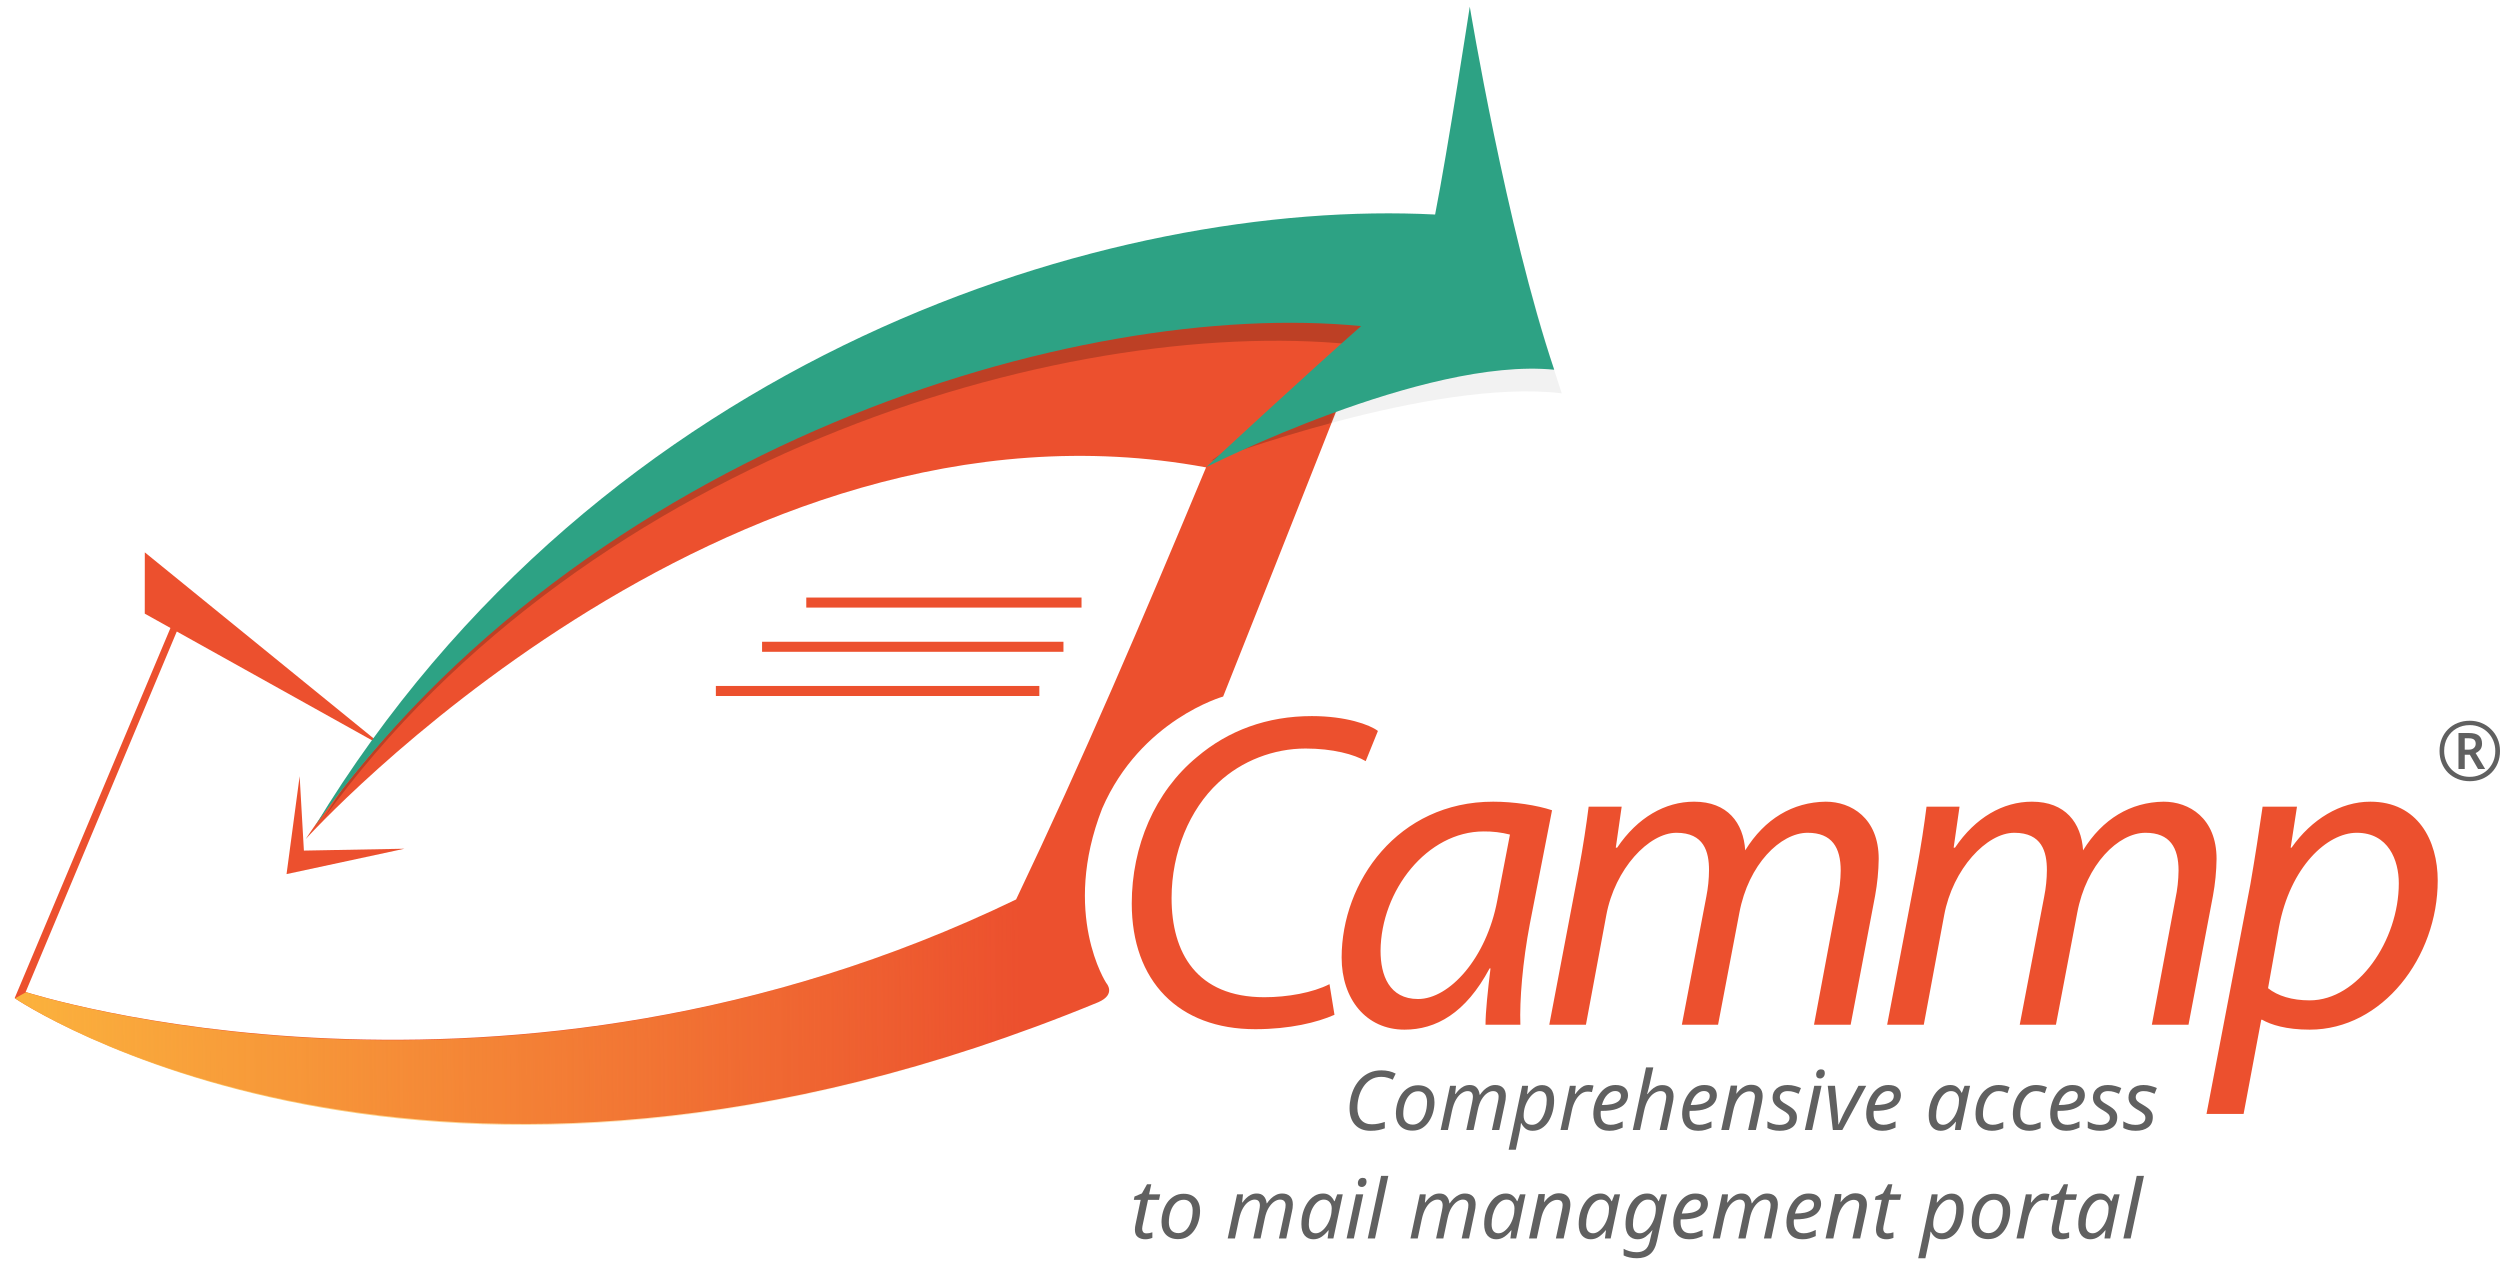<svg width="168" height="85" viewBox="0 0 168 85" fill="none" xmlns="http://www.w3.org/2000/svg">
<path fill-rule="evenodd" clip-rule="evenodd" d="M73.808 67.348C28.776 85.916 0.985 67.074 0.985 67.074L11.896 41.153L12.448 41.083L1.725 66.662C1.725 66.662 33.922 77.053 68.282 60.444C72.784 51.001 76.735 41.75 81.048 31.408C48.551 25.398 20.546 56.383 20.546 56.383C20.546 56.383 45.27 17.607 92.188 21.546C87.973 32.296 82.195 46.808 82.195 46.808C82.195 46.808 76.661 48.358 74.067 54.328C71.302 61.415 74.341 66.059 74.341 66.059C74.341 66.059 75.032 66.811 73.808 67.348Z" fill="#EC502E"/>
<path fill-rule="evenodd" clip-rule="evenodd" d="M73.757 67.365C28.772 86.047 1.011 67.089 1.011 67.089L1.75 66.675C1.75 66.675 33.956 77.13 68.279 60.419C69.927 62.063 74.323 66.061 74.323 66.061C74.323 66.061 75.062 66.799 73.757 67.365Z" fill="url(#paint0_linear)"/>
<path fill-rule="evenodd" clip-rule="evenodd" d="M9.728 41.238L9.731 37.118L26.249 50.55L25.815 50.205L9.728 41.238Z" fill="#EC502E"/>
<path fill-rule="evenodd" clip-rule="evenodd" d="M20.136 52.158L19.256 58.74L27.181 57.034L20.422 57.16L20.136 52.158Z" fill="#EC502E"/>
<path d="M54.182 40.155H72.679V40.83H54.182V40.155Z" fill="#EC502E"/>
<path d="M51.211 43.126H71.464V43.801H51.211V43.126Z" fill="#EC502E"/>
<path d="M48.106 46.096H69.844V46.771H48.106V46.096Z" fill="#EC502E"/>
<path fill-rule="evenodd" clip-rule="evenodd" d="M98.695 2.057C98.695 2.057 97.521 11.604 96.673 15.893C75.149 14.325 40.912 23.871 21.67 55.114C39.812 30.027 72.806 20.956 91.719 23.238C88.255 26.186 81.38 30.972 81.38 30.972C81.38 30.972 96.221 25.382 104.948 26.432C101.747 16.888 98.695 2.057 98.695 2.057Z" fill="url(#paint1_linear)"/>
<path fill-rule="evenodd" clip-rule="evenodd" d="M98.769 0.446C98.769 0.446 97.29 10.082 96.439 14.416C74.837 13.309 40.477 23.662 21.165 55.517C39.373 29.88 72.486 20.032 91.466 21.915C87.99 24.957 81.049 31.398 81.049 31.398C81.049 31.398 95.683 23.981 104.443 24.846C101.23 15.314 98.769 0.446 98.769 0.446Z" fill="#2DA284"/>
<path fill-rule="evenodd" clip-rule="evenodd" d="M89.343 66.135C88.217 66.711 86.514 67.013 84.964 67.013C80.403 67.013 78.73 64.016 78.73 60.353C78.73 57.264 79.946 54.388 81.862 52.602C83.443 51.119 85.602 50.301 87.731 50.301C89.556 50.301 91.015 50.695 91.775 51.149L92.596 49.12C92.049 48.697 90.437 48.121 88.157 48.121C85.146 48.121 82.531 49.09 80.433 50.876C77.605 53.207 76.054 56.871 76.054 60.716C76.054 65.923 79.186 69.162 84.356 69.162C86.667 69.162 88.522 68.708 89.677 68.194L89.343 66.135ZM102.169 68.86C102.108 67.225 102.321 64.621 102.807 62.078L104.297 54.449C103.294 54.115 101.743 53.873 100.344 53.873C93.928 53.873 90.158 59.263 90.158 64.349C90.158 67.134 91.799 69.193 94.384 69.193C96.483 69.193 98.49 68.103 100.101 65.076H100.162C99.98 66.589 99.827 67.982 99.827 68.86H102.169ZM100.618 60.504C99.888 64.409 97.395 67.134 95.296 67.134C93.35 67.134 92.773 65.53 92.773 63.895C92.803 59.838 95.905 55.872 99.706 55.872C100.3 55.866 100.893 55.937 101.469 56.083L100.618 60.504ZM106.575 68.86L107.943 61.503C108.521 58.385 110.801 55.963 112.657 55.963C114.512 55.963 114.846 57.234 114.846 58.475C114.842 59.075 114.781 59.673 114.664 60.262L113.021 68.86H115.454L116.883 61.352C117.491 58.082 119.651 55.963 121.475 55.963C123.117 55.963 123.695 56.962 123.695 58.505C123.687 59.147 123.616 59.786 123.482 60.413L121.901 68.86H124.364L126.006 60.201C126.156 59.382 126.238 58.551 126.249 57.718C126.249 54.964 124.394 53.873 122.691 53.873C120.472 53.904 118.586 55.024 117.279 57.143C117.157 55.296 116.092 53.873 113.843 53.873C111.896 53.873 110.041 54.933 108.673 56.962H108.581L108.977 54.206H106.757C106.605 55.418 106.392 56.841 106.088 58.475L104.112 68.86H106.575ZM129.279 68.86L130.648 61.503C131.226 58.385 133.506 55.963 135.361 55.963C137.216 55.963 137.551 57.234 137.551 58.475C137.547 59.075 137.486 59.673 137.368 60.262L135.726 68.86H138.159L139.588 61.352C140.196 58.082 142.355 55.963 144.179 55.963C145.821 55.963 146.399 56.962 146.399 58.505C146.392 59.147 146.32 59.786 146.186 60.413L144.605 68.86H147.068L148.71 60.201C148.861 59.382 148.942 58.551 148.953 57.718C148.953 54.964 147.099 53.873 145.396 53.873C143.176 53.904 141.29 55.024 139.983 57.143C139.862 55.296 138.797 53.873 136.547 53.873C134.601 53.873 132.746 54.933 131.377 56.962H131.286L131.681 54.206H129.462C129.31 55.418 129.097 56.841 128.793 58.475L126.816 68.86H129.279ZM150.77 74.855L151.956 68.527H152.017C152.595 68.86 153.629 69.193 155.21 69.193C160.106 69.193 163.815 64.318 163.815 59.172C163.815 56.477 162.478 53.873 159.285 53.873C157.278 53.873 155.332 55.054 153.994 56.962H153.933L154.358 54.206H152.047C151.835 55.69 151.531 57.658 151.227 59.414L148.277 74.855H150.77ZM153.142 62.321C153.903 58.233 156.396 55.963 158.372 55.963C160.501 55.963 161.2 57.809 161.2 59.354C161.2 63.199 158.464 67.225 155.21 67.225C154.024 67.225 153.051 66.922 152.413 66.407L153.142 62.321Z" fill="#EC502E"/>
<path d="M76.974 83.281C76.775 83.281 76.607 83.233 76.471 83.137C76.334 83.041 76.266 82.873 76.266 82.633C76.266 82.515 76.282 82.384 76.316 82.24L76.653 80.63H76.194L76.238 80.408L76.736 80.198L77.08 79.583H77.367L77.218 80.259H77.965L77.888 80.63H77.146L76.803 82.246C76.792 82.294 76.781 82.349 76.77 82.412C76.758 82.471 76.753 82.526 76.753 82.578C76.753 82.663 76.775 82.735 76.819 82.794C76.867 82.853 76.943 82.883 77.046 82.883C77.113 82.883 77.177 82.877 77.24 82.866C77.303 82.851 77.369 82.833 77.439 82.811V83.182C77.395 83.204 77.327 83.226 77.235 83.248C77.142 83.27 77.056 83.281 76.974 83.281Z" fill="#606060"/>
<path d="M79.161 83.27C78.818 83.27 78.547 83.169 78.347 82.966C78.152 82.759 78.054 82.48 78.054 82.13C78.054 81.901 78.085 81.674 78.148 81.449C78.211 81.224 78.303 81.019 78.425 80.834C78.55 80.65 78.705 80.502 78.89 80.392C79.078 80.277 79.294 80.22 79.538 80.22C79.885 80.22 80.156 80.323 80.351 80.53C80.547 80.733 80.645 81.012 80.645 81.366C80.645 81.591 80.613 81.816 80.551 82.041C80.488 82.266 80.394 82.471 80.268 82.656C80.147 82.84 79.993 82.99 79.809 83.104C79.624 83.215 79.408 83.27 79.161 83.27ZM79.189 82.866C79.366 82.866 79.526 82.805 79.67 82.683C79.814 82.558 79.929 82.379 80.014 82.146C80.102 81.914 80.147 81.635 80.147 81.311C80.147 81.2 80.126 81.093 80.086 80.989C80.049 80.882 79.986 80.796 79.897 80.729C79.809 80.659 79.691 80.624 79.543 80.624C79.34 80.624 79.163 80.694 79.012 80.834C78.864 80.971 78.75 81.156 78.668 81.388C78.587 81.617 78.547 81.87 78.547 82.146C78.547 82.375 78.602 82.552 78.713 82.678C78.827 82.803 78.986 82.866 79.189 82.866Z" fill="#606060"/>
<path d="M82.501 83.226L83.132 80.259H83.53L83.469 80.807H83.497C83.563 80.715 83.641 80.622 83.73 80.53C83.822 80.438 83.927 80.36 84.045 80.297C84.167 80.235 84.303 80.203 84.455 80.203C84.658 80.203 84.813 80.262 84.92 80.38C85.03 80.495 85.097 80.655 85.119 80.862H85.141C85.215 80.751 85.302 80.646 85.401 80.547C85.505 80.447 85.619 80.366 85.745 80.303C85.87 80.237 86.008 80.203 86.16 80.203C86.388 80.203 86.566 80.266 86.691 80.392C86.817 80.517 86.879 80.698 86.879 80.934C86.879 81.023 86.874 81.106 86.863 81.183C86.852 81.257 86.837 81.336 86.818 81.421L86.436 83.226H85.944L86.342 81.366C86.361 81.281 86.374 81.209 86.381 81.15C86.388 81.091 86.392 81.034 86.392 80.978C86.392 80.868 86.361 80.779 86.298 80.713C86.239 80.646 86.145 80.613 86.016 80.613C85.898 80.613 85.77 80.657 85.634 80.746C85.501 80.834 85.375 80.973 85.257 81.161C85.143 81.346 85.054 81.587 84.992 81.886L84.709 83.226H84.222L84.615 81.366C84.648 81.2 84.665 81.078 84.665 81.001C84.665 80.879 84.637 80.785 84.582 80.718C84.527 80.648 84.434 80.613 84.305 80.613C84.187 80.613 84.06 80.657 83.923 80.746C83.787 80.831 83.659 80.971 83.541 81.167C83.423 81.362 83.329 81.622 83.259 81.947L82.988 83.226H82.501Z" fill="#606060"/>
<path d="M88.258 83.281C88.022 83.281 87.828 83.196 87.676 83.027C87.529 82.853 87.455 82.6 87.455 82.268C87.455 81.991 87.49 81.729 87.56 81.482C87.634 81.231 87.736 81.012 87.865 80.823C87.994 80.631 88.147 80.48 88.324 80.369C88.501 80.259 88.697 80.203 88.911 80.203C89.106 80.203 89.265 80.255 89.387 80.358C89.509 80.462 89.599 80.582 89.658 80.718H89.686L89.863 80.259H90.234L89.603 83.226H89.215L89.287 82.678H89.265C89.14 82.84 88.992 82.982 88.822 83.104C88.653 83.222 88.464 83.281 88.258 83.281ZM88.418 82.877C88.555 82.877 88.688 82.827 88.817 82.728C88.95 82.628 89.07 82.493 89.177 82.323C89.284 82.154 89.365 81.964 89.42 81.753C89.45 81.646 89.468 81.549 89.475 81.46C89.487 81.368 89.492 81.283 89.492 81.205C89.492 81.032 89.444 80.89 89.348 80.779C89.252 80.668 89.123 80.613 88.961 80.613C88.817 80.613 88.684 80.659 88.562 80.751C88.44 80.84 88.333 80.964 88.241 81.122C88.149 81.277 88.077 81.454 88.025 81.654C87.977 81.853 87.953 82.061 87.953 82.279C87.953 82.478 87.994 82.628 88.075 82.728C88.156 82.827 88.271 82.877 88.418 82.877Z" fill="#606060"/>
<path d="M91.515 79.766C91.437 79.766 91.373 79.744 91.321 79.7C91.273 79.652 91.249 79.587 91.249 79.506C91.249 79.41 91.277 79.327 91.332 79.257C91.391 79.187 91.472 79.152 91.576 79.152C91.745 79.152 91.83 79.235 91.83 79.401C91.83 79.515 91.797 79.606 91.731 79.672C91.664 79.735 91.592 79.766 91.515 79.766ZM90.491 83.226L91.122 80.259H91.609L90.978 83.226H90.491Z" fill="#606060"/>
<path d="M91.912 83.226L92.809 79.019H93.296L92.399 83.226H91.912Z" fill="#606060"/>
<path d="M94.783 83.226L95.414 80.259H95.812L95.752 80.807H95.779C95.846 80.715 95.923 80.622 96.012 80.53C96.104 80.438 96.209 80.36 96.327 80.297C96.449 80.235 96.586 80.203 96.737 80.203C96.94 80.203 97.095 80.262 97.202 80.38C97.313 80.495 97.379 80.655 97.401 80.862H97.423C97.497 80.751 97.584 80.646 97.684 80.547C97.787 80.447 97.901 80.366 98.027 80.303C98.152 80.237 98.291 80.203 98.442 80.203C98.671 80.203 98.848 80.266 98.973 80.392C99.099 80.517 99.162 80.698 99.162 80.934C99.162 81.023 99.156 81.106 99.145 81.183C99.134 81.257 99.119 81.336 99.101 81.421L98.719 83.226H98.226L98.625 81.366C98.643 81.281 98.656 81.209 98.663 81.15C98.671 81.091 98.674 81.034 98.674 80.978C98.674 80.868 98.643 80.779 98.58 80.713C98.521 80.646 98.427 80.613 98.298 80.613C98.18 80.613 98.053 80.657 97.916 80.746C97.783 80.834 97.658 80.973 97.54 81.161C97.425 81.346 97.337 81.587 97.274 81.886L96.992 83.226H96.504L96.897 81.366C96.931 81.2 96.947 81.078 96.947 81.001C96.947 80.879 96.92 80.785 96.864 80.718C96.809 80.648 96.717 80.613 96.588 80.613C96.469 80.613 96.342 80.657 96.206 80.746C96.069 80.831 95.942 80.971 95.824 81.167C95.706 81.362 95.611 81.622 95.541 81.947L95.27 83.226H94.783Z" fill="#606060"/>
<path d="M100.54 83.281C100.304 83.281 100.11 83.196 99.959 83.027C99.811 82.853 99.737 82.6 99.737 82.268C99.737 81.991 99.772 81.729 99.843 81.482C99.916 81.231 100.018 81.012 100.147 80.823C100.276 80.631 100.429 80.48 100.606 80.369C100.784 80.259 100.979 80.203 101.193 80.203C101.389 80.203 101.548 80.255 101.669 80.358C101.791 80.462 101.882 80.582 101.941 80.718H101.968L102.145 80.259H102.516L101.885 83.226H101.498L101.57 82.678H101.548C101.422 82.84 101.274 82.982 101.105 83.104C100.935 83.222 100.747 83.281 100.54 83.281ZM100.701 82.877C100.837 82.877 100.97 82.827 101.099 82.728C101.232 82.628 101.352 82.493 101.459 82.323C101.566 82.154 101.647 81.964 101.703 81.753C101.732 81.646 101.751 81.549 101.758 81.46C101.769 81.368 101.774 81.283 101.774 81.205C101.774 81.032 101.727 80.89 101.631 80.779C101.535 80.668 101.405 80.613 101.243 80.613C101.099 80.613 100.966 80.659 100.844 80.751C100.723 80.84 100.616 80.964 100.523 81.122C100.431 81.277 100.359 81.454 100.308 81.654C100.26 81.853 100.236 82.061 100.236 82.279C100.236 82.478 100.276 82.628 100.357 82.728C100.439 82.827 100.553 82.877 100.701 82.877Z" fill="#606060"/>
<path d="M102.751 83.226L103.387 80.242H103.819L103.758 80.79H103.764C103.834 80.698 103.915 80.606 104.007 80.513C104.103 80.421 104.214 80.344 104.34 80.281C104.465 80.218 104.607 80.187 104.766 80.187C105.006 80.187 105.192 80.253 105.325 80.386C105.461 80.515 105.53 80.698 105.53 80.934C105.53 81.019 105.522 81.106 105.508 81.194C105.496 81.283 105.484 81.36 105.469 81.427L105.076 83.226H104.555L104.954 81.36C104.972 81.275 104.985 81.205 104.993 81.15C105.004 81.091 105.009 81.035 105.009 80.984C105.009 80.748 104.884 80.63 104.633 80.63C104.511 80.63 104.378 80.672 104.234 80.757C104.094 80.842 103.961 80.98 103.836 81.172C103.714 81.364 103.618 81.622 103.548 81.947L103.271 83.226H102.751Z" fill="#606060"/>
<path d="M106.892 83.281C106.656 83.281 106.462 83.196 106.311 83.027C106.163 82.853 106.089 82.6 106.089 82.268C106.089 81.991 106.124 81.729 106.195 81.482C106.268 81.231 106.37 81.012 106.499 80.823C106.628 80.631 106.781 80.48 106.958 80.369C107.136 80.259 107.331 80.203 107.545 80.203C107.741 80.203 107.9 80.255 108.021 80.358C108.143 80.462 108.234 80.582 108.293 80.718H108.32L108.497 80.259H108.868L108.237 83.226H107.85L107.922 82.678H107.9C107.774 82.84 107.626 82.982 107.457 83.104C107.287 83.222 107.099 83.281 106.892 83.281ZM107.053 82.877C107.189 82.877 107.322 82.827 107.451 82.728C107.584 82.628 107.704 82.493 107.811 82.323C107.918 82.154 107.999 81.964 108.055 81.753C108.084 81.646 108.103 81.549 108.11 81.46C108.121 81.368 108.127 81.283 108.127 81.205C108.127 81.032 108.079 80.89 107.983 80.779C107.887 80.668 107.757 80.613 107.595 80.613C107.451 80.613 107.318 80.659 107.197 80.751C107.075 80.84 106.968 80.964 106.875 81.122C106.783 81.277 106.711 81.454 106.66 81.654C106.612 81.853 106.588 82.061 106.588 82.279C106.588 82.478 106.628 82.628 106.709 82.728C106.791 82.827 106.905 82.877 107.053 82.877Z" fill="#606060"/>
<path d="M110 84.554C109.819 84.554 109.651 84.536 109.496 84.499C109.345 84.466 109.215 84.422 109.108 84.366V83.918C109.204 83.977 109.333 84.03 109.496 84.078C109.662 84.126 109.824 84.15 109.983 84.15C110.212 84.15 110.4 84.095 110.548 83.984C110.695 83.874 110.799 83.689 110.858 83.431L110.907 83.22C110.926 83.135 110.948 83.041 110.974 82.938C111.003 82.835 111.027 82.748 111.046 82.678H111.024C110.898 82.84 110.754 82.982 110.592 83.104C110.433 83.222 110.251 83.281 110.044 83.281C109.804 83.281 109.608 83.196 109.457 83.027C109.309 82.853 109.236 82.6 109.236 82.268C109.236 81.999 109.269 81.74 109.335 81.493C109.402 81.246 109.498 81.026 109.623 80.834C109.752 80.639 109.905 80.486 110.083 80.375C110.263 80.261 110.466 80.203 110.692 80.203C110.891 80.203 111.051 80.255 111.173 80.358C111.295 80.462 111.385 80.582 111.444 80.718H111.467L111.649 80.259H112.02L111.345 83.397C111.256 83.814 111.097 84.112 110.869 84.289C110.644 84.466 110.354 84.554 110 84.554ZM110.204 82.877C110.33 82.877 110.455 82.831 110.581 82.739C110.706 82.646 110.821 82.523 110.924 82.368C111.031 82.209 111.116 82.03 111.179 81.831C111.241 81.632 111.273 81.425 111.273 81.211C111.273 81.034 111.23 80.89 111.145 80.779C111.064 80.668 110.926 80.613 110.73 80.613C110.583 80.613 110.448 80.661 110.326 80.757C110.204 80.849 110.099 80.975 110.011 81.133C109.922 81.292 109.854 81.471 109.806 81.67C109.758 81.87 109.734 82.073 109.734 82.279C109.734 82.678 109.891 82.877 110.204 82.877Z" fill="#606060"/>
<path d="M113.515 83.281C113.172 83.281 112.906 83.182 112.718 82.982C112.534 82.779 112.441 82.506 112.441 82.163C112.441 81.927 112.475 81.694 112.541 81.466C112.611 81.233 112.711 81.023 112.84 80.834C112.969 80.642 113.124 80.489 113.305 80.375C113.489 80.261 113.696 80.203 113.925 80.203C114.205 80.203 114.416 80.264 114.556 80.386C114.7 80.508 114.772 80.678 114.772 80.895C114.772 81.087 114.711 81.263 114.589 81.421C114.471 81.58 114.285 81.707 114.03 81.803C113.775 81.895 113.445 81.942 113.039 81.942H112.945C112.941 81.975 112.938 82.01 112.934 82.047C112.934 82.084 112.934 82.117 112.934 82.146C112.934 82.371 112.989 82.55 113.1 82.683C113.211 82.812 113.379 82.877 113.604 82.877C113.744 82.877 113.877 82.857 114.002 82.816C114.128 82.776 114.264 82.72 114.412 82.65V83.065C114.272 83.128 114.133 83.18 113.997 83.22C113.864 83.261 113.704 83.281 113.515 83.281ZM113.056 81.549C113.277 81.549 113.482 81.53 113.67 81.493C113.859 81.453 114.01 81.388 114.124 81.299C114.239 81.207 114.296 81.085 114.296 80.934C114.296 80.838 114.263 80.761 114.196 80.702C114.133 80.639 114.034 80.608 113.897 80.608C113.72 80.608 113.549 80.691 113.382 80.857C113.22 81.019 113.098 81.25 113.017 81.549H113.056Z" fill="#606060"/>
<path d="M115.093 83.226L115.724 80.259H116.123L116.062 80.807H116.09C116.156 80.715 116.233 80.622 116.322 80.53C116.414 80.438 116.519 80.36 116.638 80.297C116.759 80.235 116.896 80.203 117.047 80.203C117.25 80.203 117.405 80.262 117.512 80.38C117.623 80.495 117.689 80.655 117.712 80.862H117.734C117.807 80.751 117.894 80.646 117.994 80.547C118.097 80.447 118.212 80.366 118.337 80.303C118.463 80.237 118.601 80.203 118.752 80.203C118.981 80.203 119.158 80.266 119.284 80.392C119.409 80.517 119.472 80.698 119.472 80.934C119.472 81.023 119.466 81.106 119.455 81.183C119.444 81.257 119.429 81.336 119.411 81.421L119.029 83.226H118.536L118.935 81.366C118.953 81.281 118.966 81.209 118.974 81.15C118.981 81.091 118.985 81.034 118.985 80.978C118.985 80.868 118.953 80.779 118.891 80.713C118.832 80.646 118.737 80.613 118.608 80.613C118.49 80.613 118.363 80.657 118.226 80.746C118.093 80.834 117.968 80.973 117.85 81.161C117.735 81.346 117.647 81.587 117.584 81.886L117.302 83.226H116.815L117.208 81.366C117.241 81.2 117.258 81.078 117.258 81.001C117.258 80.879 117.23 80.785 117.175 80.718C117.119 80.648 117.027 80.613 116.898 80.613C116.78 80.613 116.652 80.657 116.516 80.746C116.379 80.831 116.252 80.971 116.134 81.167C116.016 81.362 115.922 81.622 115.852 81.947L115.58 83.226H115.093Z" fill="#606060"/>
<path d="M121.121 83.281C120.778 83.281 120.513 83.182 120.324 82.982C120.14 82.779 120.048 82.506 120.048 82.163C120.048 81.927 120.081 81.694 120.147 81.466C120.217 81.233 120.317 81.023 120.446 80.834C120.575 80.642 120.73 80.489 120.911 80.375C121.096 80.261 121.302 80.203 121.531 80.203C121.812 80.203 122.022 80.264 122.162 80.386C122.306 80.508 122.378 80.678 122.378 80.895C122.378 81.087 122.317 81.263 122.195 81.421C122.077 81.58 121.891 81.707 121.636 81.803C121.382 81.895 121.051 81.942 120.645 81.942H120.551C120.548 81.975 120.544 82.01 120.54 82.047C120.54 82.084 120.54 82.117 120.54 82.146C120.54 82.371 120.596 82.55 120.706 82.683C120.817 82.812 120.985 82.877 121.21 82.877C121.35 82.877 121.483 82.857 121.609 82.816C121.734 82.776 121.871 82.72 122.018 82.65V83.065C121.878 83.128 121.74 83.18 121.603 83.22C121.47 83.261 121.31 83.281 121.121 83.281ZM120.662 81.549C120.883 81.549 121.088 81.53 121.276 81.493C121.465 81.453 121.616 81.388 121.73 81.299C121.845 81.207 121.902 81.085 121.902 80.934C121.902 80.838 121.869 80.761 121.802 80.702C121.74 80.639 121.64 80.608 121.503 80.608C121.326 80.608 121.155 80.691 120.989 80.857C120.826 81.019 120.704 81.25 120.623 81.549H120.662Z" fill="#606060"/>
<path d="M122.677 83.226L123.314 80.242H123.746L123.685 80.79H123.69C123.76 80.698 123.842 80.606 123.934 80.513C124.03 80.421 124.14 80.344 124.266 80.281C124.391 80.218 124.533 80.187 124.692 80.187C124.932 80.187 125.118 80.253 125.251 80.386C125.388 80.515 125.456 80.698 125.456 80.934C125.456 81.019 125.449 81.106 125.434 81.194C125.423 81.283 125.41 81.36 125.395 81.427L125.002 83.226H124.482L124.88 81.36C124.899 81.275 124.912 81.205 124.919 81.15C124.93 81.091 124.936 81.035 124.936 80.984C124.936 80.748 124.81 80.63 124.559 80.63C124.438 80.63 124.305 80.672 124.161 80.757C124.02 80.842 123.888 80.98 123.762 81.172C123.64 81.364 123.544 81.622 123.474 81.947L123.198 83.226H122.677Z" fill="#606060"/>
<path d="M126.774 83.281C126.575 83.281 126.407 83.233 126.27 83.137C126.134 83.041 126.066 82.873 126.066 82.633C126.066 82.515 126.082 82.384 126.115 82.24L126.453 80.63H125.994L126.038 80.408L126.536 80.198L126.879 79.583H127.167L127.018 80.259H127.765L127.688 80.63H126.946L126.603 82.246C126.591 82.294 126.58 82.349 126.569 82.412C126.558 82.471 126.553 82.526 126.553 82.578C126.553 82.663 126.575 82.735 126.619 82.794C126.667 82.853 126.743 82.883 126.846 82.883C126.913 82.883 126.977 82.877 127.04 82.866C127.103 82.851 127.169 82.833 127.239 82.811V83.182C127.195 83.204 127.127 83.226 127.034 83.248C126.942 83.27 126.855 83.281 126.774 83.281Z" fill="#606060"/>
<path d="M128.904 84.554L129.812 80.259H130.211L130.144 80.812H130.166C130.296 80.65 130.441 80.51 130.604 80.392C130.766 80.27 130.951 80.209 131.157 80.209C131.397 80.209 131.591 80.294 131.739 80.463C131.886 80.633 131.96 80.886 131.96 81.222C131.96 81.491 131.927 81.75 131.86 81.997C131.794 82.244 131.698 82.466 131.572 82.661C131.447 82.853 131.294 83.004 131.113 83.115C130.936 83.226 130.737 83.281 130.515 83.281C130.316 83.281 130.155 83.231 130.034 83.132C129.912 83.028 129.82 82.909 129.757 82.772H129.729C129.725 82.831 129.716 82.914 129.701 83.021C129.687 83.124 129.672 83.209 129.657 83.276L129.386 84.554H128.904ZM130.476 82.877C130.624 82.877 130.759 82.831 130.881 82.739C131.002 82.643 131.106 82.515 131.191 82.357C131.279 82.198 131.346 82.019 131.39 81.82C131.438 81.621 131.462 81.418 131.462 81.211C131.462 80.812 131.305 80.613 130.991 80.613C130.869 80.613 130.744 80.659 130.615 80.751C130.489 80.84 130.373 80.962 130.266 81.117C130.159 81.272 130.072 81.449 130.006 81.648C129.943 81.847 129.912 82.058 129.912 82.279C129.912 82.456 129.958 82.6 130.05 82.711C130.142 82.822 130.285 82.877 130.476 82.877Z" fill="#606060"/>
<path d="M133.605 83.27C133.261 83.27 132.99 83.169 132.791 82.966C132.595 82.759 132.498 82.48 132.498 82.13C132.498 81.901 132.529 81.674 132.592 81.449C132.654 81.224 132.747 81.019 132.868 80.834C132.994 80.65 133.149 80.502 133.333 80.392C133.522 80.277 133.738 80.22 133.981 80.22C134.328 80.22 134.599 80.323 134.795 80.53C134.99 80.733 135.088 81.012 135.088 81.366C135.088 81.591 135.057 81.816 134.994 82.041C134.931 82.266 134.837 82.471 134.712 82.656C134.59 82.84 134.437 82.99 134.252 83.104C134.068 83.215 133.852 83.27 133.605 83.27ZM133.632 82.866C133.809 82.866 133.97 82.805 134.114 82.683C134.258 82.558 134.372 82.379 134.457 82.146C134.546 81.914 134.59 81.635 134.59 81.311C134.59 81.2 134.57 81.093 134.529 80.989C134.492 80.882 134.429 80.796 134.341 80.729C134.252 80.659 134.134 80.624 133.987 80.624C133.784 80.624 133.606 80.694 133.455 80.834C133.308 80.971 133.193 81.156 133.112 81.388C133.031 81.617 132.99 81.87 132.99 82.146C132.99 82.375 133.046 82.552 133.156 82.678C133.271 82.803 133.429 82.866 133.632 82.866Z" fill="#606060"/>
<path d="M135.506 83.226L136.137 80.259H136.536L136.475 80.807H136.502C136.58 80.703 136.661 80.608 136.746 80.519C136.831 80.427 136.927 80.351 137.034 80.292C137.141 80.233 137.265 80.203 137.405 80.203C137.456 80.203 137.51 80.207 137.565 80.214C137.624 80.218 137.678 80.227 137.726 80.242L137.621 80.679C137.521 80.657 137.427 80.646 137.338 80.646C137.154 80.646 136.99 80.707 136.846 80.829C136.702 80.951 136.582 81.106 136.486 81.294C136.39 81.482 136.322 81.674 136.281 81.87L135.993 83.226H135.506Z" fill="#606060"/>
<path d="M138.581 83.281C138.381 83.281 138.214 83.233 138.077 83.137C137.94 83.041 137.872 82.873 137.872 82.633C137.872 82.515 137.889 82.384 137.922 82.24L138.26 80.63H137.8L137.845 80.408L138.343 80.198L138.686 79.583H138.974L138.824 80.259H139.572L139.494 80.63H138.752L138.409 82.246C138.398 82.294 138.387 82.349 138.376 82.412C138.365 82.471 138.359 82.526 138.359 82.578C138.359 82.663 138.381 82.735 138.426 82.794C138.474 82.853 138.549 82.883 138.653 82.883C138.719 82.883 138.784 82.877 138.846 82.866C138.909 82.851 138.976 82.833 139.046 82.811V83.182C139.001 83.204 138.933 83.226 138.841 83.248C138.749 83.27 138.662 83.281 138.581 83.281Z" fill="#606060"/>
<path d="M140.463 83.281C140.227 83.281 140.033 83.196 139.882 83.027C139.734 82.853 139.66 82.6 139.66 82.268C139.66 81.991 139.695 81.729 139.766 81.482C139.839 81.231 139.941 81.012 140.07 80.823C140.199 80.631 140.352 80.48 140.53 80.369C140.707 80.259 140.902 80.203 141.116 80.203C141.312 80.203 141.471 80.255 141.592 80.358C141.714 80.462 141.805 80.582 141.864 80.718H141.891L142.068 80.259H142.439L141.808 83.226H141.421L141.493 82.678H141.471C141.345 82.84 141.198 82.982 141.028 83.104C140.858 83.222 140.67 83.281 140.463 83.281ZM140.624 82.877C140.76 82.877 140.893 82.827 141.022 82.728C141.155 82.628 141.275 82.493 141.382 82.323C141.489 82.154 141.57 81.964 141.626 81.753C141.655 81.646 141.674 81.549 141.681 81.46C141.692 81.368 141.698 81.283 141.698 81.205C141.698 81.032 141.65 80.89 141.554 80.779C141.458 80.668 141.329 80.613 141.166 80.613C141.022 80.613 140.889 80.659 140.768 80.751C140.646 80.84 140.539 80.964 140.446 81.122C140.354 81.277 140.282 81.454 140.231 81.654C140.183 81.853 140.159 82.061 140.159 82.279C140.159 82.478 140.199 82.628 140.28 82.728C140.362 82.827 140.476 82.877 140.624 82.877Z" fill="#606060"/>
<path d="M142.69 83.226L143.587 79.019H144.074L143.178 83.226H142.69Z" fill="#606060"/>
<path d="M92.096 75.99C91.657 75.99 91.312 75.856 91.061 75.586C90.814 75.317 90.69 74.948 90.69 74.479C90.69 74.243 90.718 74.003 90.773 73.759C90.828 73.516 90.911 73.285 91.022 73.067C91.136 72.85 91.278 72.656 91.448 72.486C91.622 72.313 91.823 72.176 92.052 72.076C92.28 71.977 92.539 71.927 92.827 71.927C93.196 71.927 93.517 72.001 93.79 72.148L93.591 72.558C93.491 72.507 93.378 72.462 93.253 72.425C93.131 72.385 92.989 72.364 92.827 72.364C92.55 72.364 92.31 72.427 92.107 72.553C91.908 72.674 91.742 72.839 91.609 73.045C91.476 73.248 91.376 73.473 91.31 73.721C91.247 73.968 91.216 74.217 91.216 74.468C91.216 74.804 91.301 75.07 91.47 75.265C91.644 75.457 91.882 75.553 92.184 75.553C92.336 75.553 92.483 75.538 92.627 75.509C92.775 75.479 92.919 75.44 93.059 75.392V75.824C92.915 75.876 92.769 75.916 92.622 75.946C92.478 75.975 92.303 75.99 92.096 75.99Z" fill="#606060"/>
<path d="M94.913 75.979C94.57 75.979 94.299 75.878 94.099 75.675C93.904 75.468 93.806 75.189 93.806 74.839C93.806 74.61 93.837 74.383 93.9 74.158C93.963 73.933 94.055 73.728 94.177 73.543C94.302 73.359 94.457 73.211 94.642 73.101C94.83 72.986 95.046 72.929 95.29 72.929C95.636 72.929 95.908 73.032 96.103 73.239C96.299 73.442 96.397 73.721 96.397 74.075C96.397 74.3 96.365 74.525 96.303 74.75C96.24 74.975 96.146 75.18 96.02 75.365C95.898 75.549 95.745 75.699 95.561 75.813C95.376 75.924 95.16 75.979 94.913 75.979ZM94.941 75.575C95.118 75.575 95.278 75.514 95.422 75.392C95.566 75.267 95.681 75.088 95.766 74.855C95.854 74.623 95.898 74.344 95.898 74.02C95.898 73.909 95.878 73.802 95.838 73.698C95.801 73.591 95.738 73.505 95.649 73.438C95.561 73.368 95.443 73.333 95.295 73.333C95.092 73.333 94.915 73.403 94.764 73.543C94.616 73.68 94.502 73.865 94.42 74.097C94.339 74.326 94.299 74.579 94.299 74.855C94.299 75.084 94.354 75.261 94.465 75.387C94.579 75.512 94.738 75.575 94.941 75.575Z" fill="#606060"/>
<path d="M96.814 75.935L97.446 72.968H97.844L97.783 73.516H97.811C97.877 73.424 97.955 73.331 98.043 73.239C98.136 73.147 98.241 73.069 98.359 73.007C98.481 72.944 98.617 72.912 98.769 72.912C98.972 72.912 99.127 72.972 99.234 73.09C99.344 73.204 99.411 73.365 99.433 73.571H99.455C99.529 73.46 99.616 73.355 99.715 73.256C99.819 73.156 99.933 73.075 100.058 73.012C100.184 72.946 100.322 72.912 100.474 72.912C100.702 72.912 100.88 72.975 101.005 73.101C101.13 73.226 101.193 73.407 101.193 73.643C101.193 73.732 101.188 73.815 101.177 73.892C101.166 73.966 101.151 74.045 101.132 74.13L100.75 75.935H100.258L100.656 74.075C100.675 73.99 100.688 73.918 100.695 73.859C100.702 73.8 100.706 73.743 100.706 73.687C100.706 73.577 100.675 73.488 100.612 73.422C100.553 73.355 100.459 73.322 100.33 73.322C100.212 73.322 100.084 73.366 99.948 73.455C99.815 73.543 99.689 73.682 99.571 73.87C99.457 74.055 99.368 74.296 99.306 74.595L99.023 75.935H98.536L98.929 74.075C98.962 73.909 98.979 73.787 98.979 73.71C98.979 73.588 98.951 73.494 98.896 73.427C98.841 73.357 98.748 73.322 98.619 73.322C98.501 73.322 98.374 73.366 98.237 73.455C98.101 73.54 97.973 73.68 97.855 73.876C97.737 74.071 97.643 74.331 97.573 74.656L97.302 75.935H96.814Z" fill="#606060"/>
<path d="M101.381 77.263L102.289 72.968H102.688L102.621 73.521H102.644C102.773 73.359 102.919 73.219 103.081 73.101C103.243 72.979 103.428 72.918 103.634 72.918C103.874 72.918 104.068 73.003 104.216 73.173C104.363 73.342 104.437 73.595 104.437 73.931C104.437 74.2 104.404 74.459 104.338 74.706C104.271 74.953 104.175 75.175 104.05 75.37C103.924 75.562 103.771 75.713 103.59 75.824C103.413 75.935 103.214 75.99 102.992 75.99C102.793 75.99 102.633 75.94 102.511 75.841C102.389 75.737 102.297 75.618 102.234 75.481H102.206C102.203 75.54 102.193 75.623 102.179 75.73C102.164 75.833 102.149 75.918 102.134 75.985L101.863 77.263H101.381ZM102.954 75.586C103.101 75.586 103.236 75.54 103.358 75.448C103.479 75.352 103.583 75.225 103.668 75.066C103.756 74.907 103.823 74.728 103.867 74.529C103.915 74.33 103.939 74.127 103.939 73.92C103.939 73.521 103.782 73.322 103.468 73.322C103.347 73.322 103.221 73.368 103.092 73.46C102.967 73.549 102.85 73.671 102.743 73.826C102.636 73.981 102.549 74.158 102.483 74.357C102.42 74.556 102.389 74.767 102.389 74.988C102.389 75.165 102.435 75.309 102.527 75.42C102.62 75.531 102.762 75.586 102.954 75.586Z" fill="#606060"/>
<path d="M104.864 75.935L105.495 72.968H105.894L105.833 73.516H105.86C105.938 73.412 106.019 73.317 106.104 73.228C106.189 73.136 106.285 73.06 106.392 73.001C106.499 72.942 106.622 72.912 106.763 72.912C106.814 72.912 106.868 72.916 106.923 72.924C106.982 72.927 107.036 72.936 107.084 72.951L106.979 73.388C106.879 73.366 106.785 73.355 106.696 73.355C106.512 73.355 106.348 73.416 106.204 73.538C106.06 73.66 105.94 73.815 105.844 74.003C105.748 74.191 105.68 74.383 105.639 74.579L105.351 75.935H104.864Z" fill="#606060"/>
<path d="M108.146 75.99C107.803 75.99 107.537 75.891 107.349 75.691C107.164 75.488 107.072 75.215 107.072 74.872C107.072 74.636 107.105 74.403 107.172 74.175C107.242 73.942 107.342 73.732 107.471 73.543C107.6 73.352 107.755 73.198 107.936 73.084C108.12 72.97 108.327 72.912 108.556 72.912C108.836 72.912 109.047 72.973 109.187 73.095C109.331 73.217 109.403 73.387 109.403 73.604C109.403 73.796 109.342 73.972 109.22 74.13C109.102 74.289 108.916 74.416 108.661 74.512C108.406 74.605 108.076 74.651 107.67 74.651H107.576C107.572 74.684 107.569 74.719 107.565 74.756C107.565 74.793 107.565 74.826 107.565 74.855C107.565 75.081 107.62 75.26 107.731 75.392C107.842 75.522 108.01 75.586 108.235 75.586C108.375 75.586 108.508 75.566 108.633 75.525C108.759 75.485 108.895 75.429 109.043 75.359V75.774C108.903 75.837 108.764 75.889 108.628 75.929C108.495 75.97 108.334 75.99 108.146 75.99ZM107.687 74.258C107.908 74.258 108.113 74.239 108.301 74.202C108.489 74.162 108.641 74.097 108.755 74.008C108.869 73.916 108.927 73.794 108.927 73.643C108.927 73.547 108.893 73.47 108.827 73.411C108.764 73.348 108.665 73.317 108.528 73.317C108.351 73.317 108.179 73.4 108.013 73.566C107.851 73.728 107.729 73.959 107.648 74.258H107.687Z" fill="#606060"/>
<path d="M109.724 75.935L110.615 71.728H111.102L110.864 72.818C110.842 72.929 110.814 73.045 110.781 73.167C110.748 73.285 110.717 73.403 110.687 73.521H110.715C110.785 73.429 110.868 73.337 110.964 73.245C111.06 73.152 111.169 73.075 111.291 73.012C111.416 72.949 111.558 72.918 111.717 72.918C111.946 72.918 112.126 72.983 112.259 73.112C112.396 73.237 112.464 73.425 112.464 73.676C112.464 73.746 112.459 73.818 112.447 73.892C112.436 73.966 112.422 74.045 112.403 74.13L112.016 75.935H111.529L111.922 74.075C111.955 73.909 111.971 73.787 111.971 73.71C111.971 73.588 111.94 73.494 111.877 73.427C111.818 73.357 111.72 73.322 111.584 73.322C111.458 73.322 111.322 73.366 111.174 73.455C111.03 73.54 110.896 73.68 110.77 73.876C110.648 74.071 110.552 74.331 110.482 74.656L110.211 75.935H109.724Z" fill="#606060"/>
<path d="M114.114 75.99C113.771 75.99 113.505 75.891 113.317 75.691C113.133 75.488 113.04 75.215 113.04 74.872C113.04 74.636 113.074 74.403 113.14 74.175C113.21 73.942 113.31 73.732 113.439 73.543C113.568 73.352 113.723 73.198 113.904 73.084C114.088 72.97 114.295 72.912 114.524 72.912C114.804 72.912 115.015 72.973 115.155 73.095C115.299 73.217 115.371 73.387 115.371 73.604C115.371 73.796 115.31 73.972 115.188 74.13C115.07 74.289 114.884 74.416 114.629 74.512C114.374 74.605 114.044 74.651 113.638 74.651H113.544C113.54 74.684 113.537 74.719 113.533 74.756C113.533 74.793 113.533 74.826 113.533 74.855C113.533 75.081 113.588 75.26 113.699 75.392C113.81 75.522 113.978 75.586 114.203 75.586C114.343 75.586 114.476 75.566 114.601 75.525C114.727 75.485 114.863 75.429 115.011 75.359V75.774C114.871 75.837 114.732 75.889 114.596 75.929C114.463 75.97 114.303 75.99 114.114 75.99ZM113.655 74.258C113.876 74.258 114.081 74.239 114.269 74.202C114.458 74.162 114.609 74.097 114.723 74.008C114.838 73.916 114.895 73.794 114.895 73.643C114.895 73.547 114.862 73.47 114.795 73.411C114.732 73.348 114.633 73.317 114.496 73.317C114.319 73.317 114.148 73.4 113.981 73.566C113.819 73.728 113.697 73.959 113.616 74.258H113.655Z" fill="#606060"/>
<path d="M115.67 75.935L116.307 72.951H116.738L116.677 73.499H116.683C116.753 73.407 116.834 73.315 116.927 73.222C117.023 73.13 117.133 73.053 117.259 72.99C117.384 72.927 117.526 72.896 117.685 72.896C117.925 72.896 118.111 72.962 118.244 73.095C118.381 73.224 118.449 73.407 118.449 73.643C118.449 73.728 118.442 73.815 118.427 73.903C118.416 73.992 118.403 74.069 118.388 74.136L117.995 75.935H117.475L117.873 74.069C117.892 73.984 117.905 73.914 117.912 73.859C117.923 73.8 117.929 73.745 117.929 73.693C117.929 73.457 117.803 73.339 117.552 73.339C117.43 73.339 117.297 73.381 117.154 73.466C117.013 73.551 116.88 73.689 116.755 73.881C116.633 74.073 116.537 74.331 116.467 74.656L116.19 75.935H115.67Z" fill="#606060"/>
<path d="M119.601 75.99C119.42 75.99 119.261 75.972 119.125 75.935C118.992 75.902 118.874 75.857 118.771 75.802V75.354C118.866 75.413 118.986 75.468 119.13 75.52C119.278 75.568 119.429 75.592 119.584 75.592C119.802 75.592 119.968 75.549 120.083 75.464C120.197 75.376 120.254 75.263 120.254 75.127C120.254 75.02 120.219 74.931 120.149 74.861C120.079 74.787 119.948 74.697 119.756 74.59C119.546 74.472 119.387 74.35 119.28 74.224C119.173 74.099 119.119 73.942 119.119 73.754C119.119 73.503 119.21 73.3 119.391 73.145C119.575 72.99 119.82 72.912 120.127 72.912C120.308 72.912 120.474 72.935 120.625 72.979C120.78 73.019 120.913 73.066 121.024 73.117L120.869 73.505C120.773 73.46 120.666 73.42 120.548 73.383C120.429 73.342 120.289 73.322 120.127 73.322C119.968 73.322 119.841 73.361 119.745 73.438C119.653 73.512 119.606 73.608 119.606 73.726C119.606 73.822 119.638 73.907 119.701 73.981C119.767 74.051 119.898 74.139 120.094 74.246C120.219 74.32 120.332 74.394 120.431 74.468C120.531 74.542 120.608 74.627 120.664 74.723C120.723 74.819 120.752 74.937 120.752 75.077C120.752 75.376 120.647 75.603 120.437 75.758C120.23 75.913 119.951 75.99 119.601 75.99Z" fill="#606060"/>
<path d="M122.311 72.475C122.234 72.475 122.169 72.453 122.118 72.409C122.07 72.361 122.046 72.296 122.046 72.215C122.046 72.119 122.073 72.036 122.129 71.966C122.188 71.896 122.269 71.861 122.372 71.861C122.542 71.861 122.627 71.944 122.627 72.11C122.627 72.224 122.594 72.315 122.527 72.381C122.461 72.444 122.389 72.475 122.311 72.475ZM121.287 75.935L121.918 72.968H122.406L121.774 75.935H121.287Z" fill="#606060"/>
<path d="M123.168 75.935L122.825 72.968H123.312L123.478 74.617C123.489 74.713 123.499 74.826 123.506 74.955C123.517 75.084 123.525 75.206 123.528 75.32C123.536 75.431 123.539 75.512 123.539 75.564H123.556C123.596 75.472 123.644 75.367 123.7 75.249C123.755 75.13 123.811 75.012 123.866 74.894C123.925 74.776 123.975 74.678 124.015 74.601L124.89 72.968H125.41L123.805 75.935H123.168Z" fill="#606060"/>
<path d="M126.483 75.99C126.14 75.99 125.874 75.891 125.686 75.691C125.501 75.488 125.409 75.215 125.409 74.872C125.409 74.636 125.442 74.403 125.509 74.175C125.579 73.942 125.679 73.732 125.808 73.543C125.937 73.352 126.092 73.198 126.273 73.084C126.457 72.97 126.664 72.912 126.893 72.912C127.173 72.912 127.384 72.973 127.524 73.095C127.668 73.217 127.74 73.387 127.74 73.604C127.74 73.796 127.679 73.972 127.557 74.13C127.439 74.289 127.253 74.416 126.998 74.512C126.743 74.605 126.413 74.651 126.007 74.651H125.913C125.909 74.684 125.906 74.719 125.902 74.756C125.902 74.793 125.902 74.826 125.902 74.855C125.902 75.081 125.957 75.26 126.068 75.392C126.179 75.522 126.347 75.586 126.572 75.586C126.712 75.586 126.845 75.566 126.97 75.525C127.096 75.485 127.232 75.429 127.38 75.359V75.774C127.24 75.837 127.101 75.889 126.965 75.929C126.832 75.97 126.671 75.99 126.483 75.99ZM126.024 74.258C126.245 74.258 126.45 74.239 126.638 74.202C126.826 74.162 126.978 74.097 127.092 74.008C127.206 73.916 127.264 73.794 127.264 73.643C127.264 73.547 127.23 73.47 127.164 73.411C127.101 73.348 127.002 73.317 126.865 73.317C126.688 73.317 126.516 73.4 126.35 73.566C126.188 73.728 126.066 73.959 125.985 74.258H126.024Z" fill="#606060"/>
<path d="M130.412 75.99C130.176 75.99 129.982 75.905 129.831 75.736C129.683 75.562 129.61 75.309 129.61 74.977C129.61 74.7 129.645 74.438 129.715 74.191C129.789 73.94 129.89 73.721 130.019 73.532C130.148 73.341 130.302 73.189 130.479 73.079C130.656 72.968 130.852 72.912 131.066 72.912C131.261 72.912 131.42 72.964 131.542 73.067C131.663 73.171 131.754 73.291 131.813 73.427H131.841L132.018 72.968H132.389L131.758 75.935H131.37L131.442 75.387H131.42C131.294 75.549 131.147 75.691 130.977 75.813C130.807 75.931 130.619 75.99 130.412 75.99ZM130.573 75.586C130.709 75.586 130.842 75.536 130.971 75.437C131.104 75.337 131.224 75.202 131.331 75.033C131.438 74.863 131.519 74.673 131.575 74.462C131.604 74.355 131.623 74.258 131.63 74.169C131.641 74.077 131.647 73.992 131.647 73.914C131.647 73.741 131.599 73.599 131.503 73.488C131.407 73.377 131.278 73.322 131.115 73.322C130.971 73.322 130.839 73.368 130.717 73.46C130.595 73.549 130.488 73.673 130.396 73.831C130.303 73.986 130.232 74.163 130.18 74.363C130.132 74.562 130.108 74.771 130.108 74.988C130.108 75.188 130.148 75.337 130.23 75.437C130.311 75.536 130.425 75.586 130.573 75.586Z" fill="#606060"/>
<path d="M133.858 75.99C133.529 75.99 133.263 75.898 133.06 75.713C132.857 75.529 132.756 75.252 132.756 74.883C132.756 74.617 132.791 74.367 132.861 74.13C132.935 73.89 133.038 73.68 133.171 73.499C133.308 73.318 133.472 73.176 133.664 73.073C133.856 72.966 134.07 72.912 134.306 72.912C134.435 72.912 134.564 72.925 134.693 72.951C134.823 72.977 134.939 73.012 135.042 73.056L134.904 73.46C134.83 73.427 134.741 73.396 134.638 73.366C134.538 73.337 134.43 73.322 134.311 73.322C134.101 73.322 133.917 73.394 133.758 73.538C133.599 73.678 133.476 73.866 133.387 74.103C133.298 74.339 133.254 74.597 133.254 74.878C133.254 75.103 133.311 75.278 133.426 75.403C133.544 75.525 133.704 75.586 133.907 75.586C134.037 75.586 134.158 75.568 134.273 75.531C134.391 75.494 134.507 75.451 134.621 75.403V75.813C134.518 75.865 134.402 75.907 134.273 75.94C134.147 75.974 134.009 75.99 133.858 75.99Z" fill="#606060"/>
<path d="M136.366 75.99C136.037 75.99 135.772 75.898 135.569 75.713C135.366 75.529 135.264 75.252 135.264 74.883C135.264 74.617 135.299 74.367 135.369 74.13C135.443 73.89 135.547 73.68 135.679 73.499C135.816 73.318 135.98 73.176 136.172 73.073C136.364 72.966 136.578 72.912 136.814 72.912C136.943 72.912 137.073 72.925 137.202 72.951C137.331 72.977 137.447 73.012 137.551 73.056L137.412 73.46C137.338 73.427 137.25 73.396 137.146 73.366C137.047 73.337 136.938 73.322 136.82 73.322C136.609 73.322 136.425 73.394 136.266 73.538C136.108 73.678 135.984 73.866 135.895 74.103C135.807 74.339 135.763 74.597 135.763 74.878C135.763 75.103 135.82 75.278 135.934 75.403C136.052 75.525 136.213 75.586 136.416 75.586C136.545 75.586 136.667 75.568 136.781 75.531C136.899 75.494 137.015 75.451 137.13 75.403V75.813C137.027 75.865 136.91 75.907 136.781 75.94C136.656 75.974 136.517 75.99 136.366 75.99Z" fill="#606060"/>
<path d="M138.847 75.99C138.503 75.99 138.238 75.891 138.049 75.691C137.865 75.488 137.773 75.215 137.773 74.872C137.773 74.636 137.806 74.403 137.872 74.175C137.942 73.942 138.042 73.732 138.171 73.543C138.3 73.352 138.455 73.198 138.636 73.084C138.821 72.97 139.027 72.912 139.256 72.912C139.537 72.912 139.747 72.973 139.887 73.095C140.031 73.217 140.103 73.387 140.103 73.604C140.103 73.796 140.042 73.972 139.921 74.13C139.802 74.289 139.616 74.416 139.361 74.512C139.107 74.605 138.776 74.651 138.371 74.651H138.276C138.273 74.684 138.269 74.719 138.265 74.756C138.265 74.793 138.265 74.826 138.265 74.855C138.265 75.081 138.321 75.26 138.431 75.392C138.542 75.522 138.71 75.586 138.935 75.586C139.075 75.586 139.208 75.566 139.334 75.525C139.459 75.485 139.596 75.429 139.743 75.359V75.774C139.603 75.837 139.465 75.889 139.328 75.929C139.195 75.97 139.035 75.99 138.847 75.99ZM138.387 74.258C138.609 74.258 138.813 74.239 139.002 74.202C139.19 74.162 139.341 74.097 139.456 74.008C139.57 73.916 139.627 73.794 139.627 73.643C139.627 73.547 139.594 73.47 139.528 73.411C139.465 73.348 139.365 73.317 139.229 73.317C139.051 73.317 138.88 73.4 138.714 73.566C138.551 73.728 138.43 73.959 138.348 74.258H138.387Z" fill="#606060"/>
<path d="M141.127 75.99C140.947 75.99 140.788 75.972 140.651 75.935C140.519 75.902 140.4 75.857 140.297 75.802V75.354C140.393 75.413 140.513 75.468 140.657 75.52C140.805 75.568 140.956 75.592 141.111 75.592C141.329 75.592 141.495 75.549 141.609 75.464C141.723 75.376 141.781 75.263 141.781 75.127C141.781 75.02 141.746 74.931 141.675 74.861C141.605 74.787 141.474 74.697 141.282 74.59C141.072 74.472 140.913 74.35 140.806 74.224C140.699 74.099 140.646 73.942 140.646 73.754C140.646 73.503 140.736 73.3 140.917 73.145C141.102 72.99 141.347 72.912 141.653 72.912C141.834 72.912 142 72.935 142.152 72.979C142.307 73.019 142.439 73.066 142.55 73.117L142.395 73.505C142.299 73.46 142.192 73.42 142.074 73.383C141.956 73.342 141.816 73.322 141.653 73.322C141.495 73.322 141.367 73.361 141.271 73.438C141.179 73.512 141.133 73.608 141.133 73.726C141.133 73.822 141.164 73.907 141.227 73.981C141.294 74.051 141.425 74.139 141.62 74.246C141.746 74.32 141.858 74.394 141.958 74.468C142.057 74.542 142.135 74.627 142.19 74.723C142.249 74.819 142.279 74.937 142.279 75.077C142.279 75.376 142.174 75.603 141.963 75.758C141.757 75.913 141.478 75.99 141.127 75.99Z" fill="#606060"/>
<path d="M143.517 75.99C143.336 75.99 143.177 75.972 143.041 75.935C142.908 75.902 142.79 75.857 142.687 75.802V75.354C142.782 75.413 142.902 75.468 143.046 75.52C143.194 75.568 143.345 75.592 143.5 75.592C143.718 75.592 143.884 75.549 143.998 75.464C144.113 75.376 144.17 75.263 144.17 75.127C144.17 75.02 144.135 74.931 144.065 74.861C143.995 74.787 143.864 74.697 143.672 74.59C143.462 74.472 143.303 74.35 143.196 74.224C143.089 74.099 143.035 73.942 143.035 73.754C143.035 73.503 143.126 73.3 143.307 73.145C143.491 72.99 143.736 72.912 144.043 72.912C144.224 72.912 144.39 72.935 144.541 72.979C144.696 73.019 144.829 73.066 144.94 73.117L144.785 73.505C144.689 73.46 144.582 73.42 144.463 73.383C144.345 73.342 144.205 73.322 144.043 73.322C143.884 73.322 143.757 73.361 143.661 73.438C143.569 73.512 143.522 73.608 143.522 73.726C143.522 73.822 143.554 73.907 143.617 73.981C143.683 74.051 143.814 74.139 144.01 74.246C144.135 74.32 144.248 74.394 144.347 74.468C144.447 74.542 144.524 74.627 144.58 74.723C144.639 74.819 144.668 74.937 144.668 75.077C144.668 75.376 144.563 75.603 144.353 75.758C144.146 75.913 143.867 75.99 143.517 75.99Z" fill="#606060"/>
<path d="M165.968 52.497C165.673 52.497 165.402 52.447 165.154 52.348C164.907 52.248 164.691 52.108 164.507 51.927C164.326 51.742 164.186 51.527 164.086 51.279C163.986 51.032 163.937 50.761 163.937 50.466C163.937 50.17 163.986 49.899 164.086 49.652C164.186 49.405 164.326 49.191 164.507 49.01C164.691 48.825 164.907 48.683 165.154 48.584C165.402 48.484 165.673 48.434 165.968 48.434C166.249 48.434 166.511 48.484 166.754 48.584C167.002 48.683 167.217 48.825 167.402 49.01C167.59 49.191 167.736 49.405 167.839 49.652C167.946 49.899 168 50.17 168 50.466C168 50.761 167.95 51.032 167.85 51.279C167.751 51.527 167.609 51.742 167.424 51.927C167.243 52.108 167.029 52.248 166.782 52.348C166.535 52.447 166.263 52.497 165.968 52.497ZM165.968 52.204C166.204 52.204 166.426 52.161 166.633 52.077C166.839 51.992 167.022 51.872 167.181 51.717C167.339 51.558 167.463 51.373 167.551 51.163C167.64 50.953 167.684 50.72 167.684 50.466C167.684 50.226 167.642 50.001 167.557 49.79C167.472 49.58 167.352 49.395 167.197 49.237C167.046 49.078 166.865 48.954 166.655 48.866C166.448 48.773 166.219 48.727 165.968 48.727C165.636 48.727 165.339 48.803 165.077 48.954C164.819 49.102 164.616 49.307 164.468 49.569C164.32 49.827 164.247 50.126 164.247 50.466C164.247 50.706 164.289 50.931 164.374 51.141C164.459 51.351 164.577 51.536 164.728 51.695C164.883 51.853 165.066 51.979 165.276 52.071C165.487 52.16 165.717 52.204 165.968 52.204ZM165.21 51.678V49.259H165.918C166.221 49.259 166.442 49.318 166.583 49.436C166.723 49.554 166.793 49.733 166.793 49.973C166.793 50.146 166.749 50.285 166.66 50.388C166.572 50.488 166.472 50.56 166.361 50.604L167.003 51.678H166.527L165.974 50.72H165.631V51.678H165.21ZM165.907 50.377C166.051 50.377 166.164 50.34 166.245 50.266C166.326 50.193 166.367 50.098 166.367 49.984C166.367 49.855 166.33 49.761 166.256 49.702C166.182 49.643 166.064 49.613 165.902 49.613H165.631V50.377H165.907Z" fill="#606060"/>
<defs>
<linearGradient id="paint0_linear" x1="0.985" y1="67.605" x2="68.615" y2="66.934" gradientUnits="userSpaceOnUse">
<stop stop-color="#FBB23D"/>
<stop offset="1" stop-color="#FBB23D" stop-opacity="0"/>
</linearGradient>
<linearGradient id="paint1_linear" x1="28.722" y1="2.057" x2="104.948" y2="34.294" gradientUnits="userSpaceOnUse">
<stop offset="0.798" stop-opacity="0.2"/>
<stop offset="0.801" stop-opacity="0.05"/>
</linearGradient>
</defs>
</svg>
